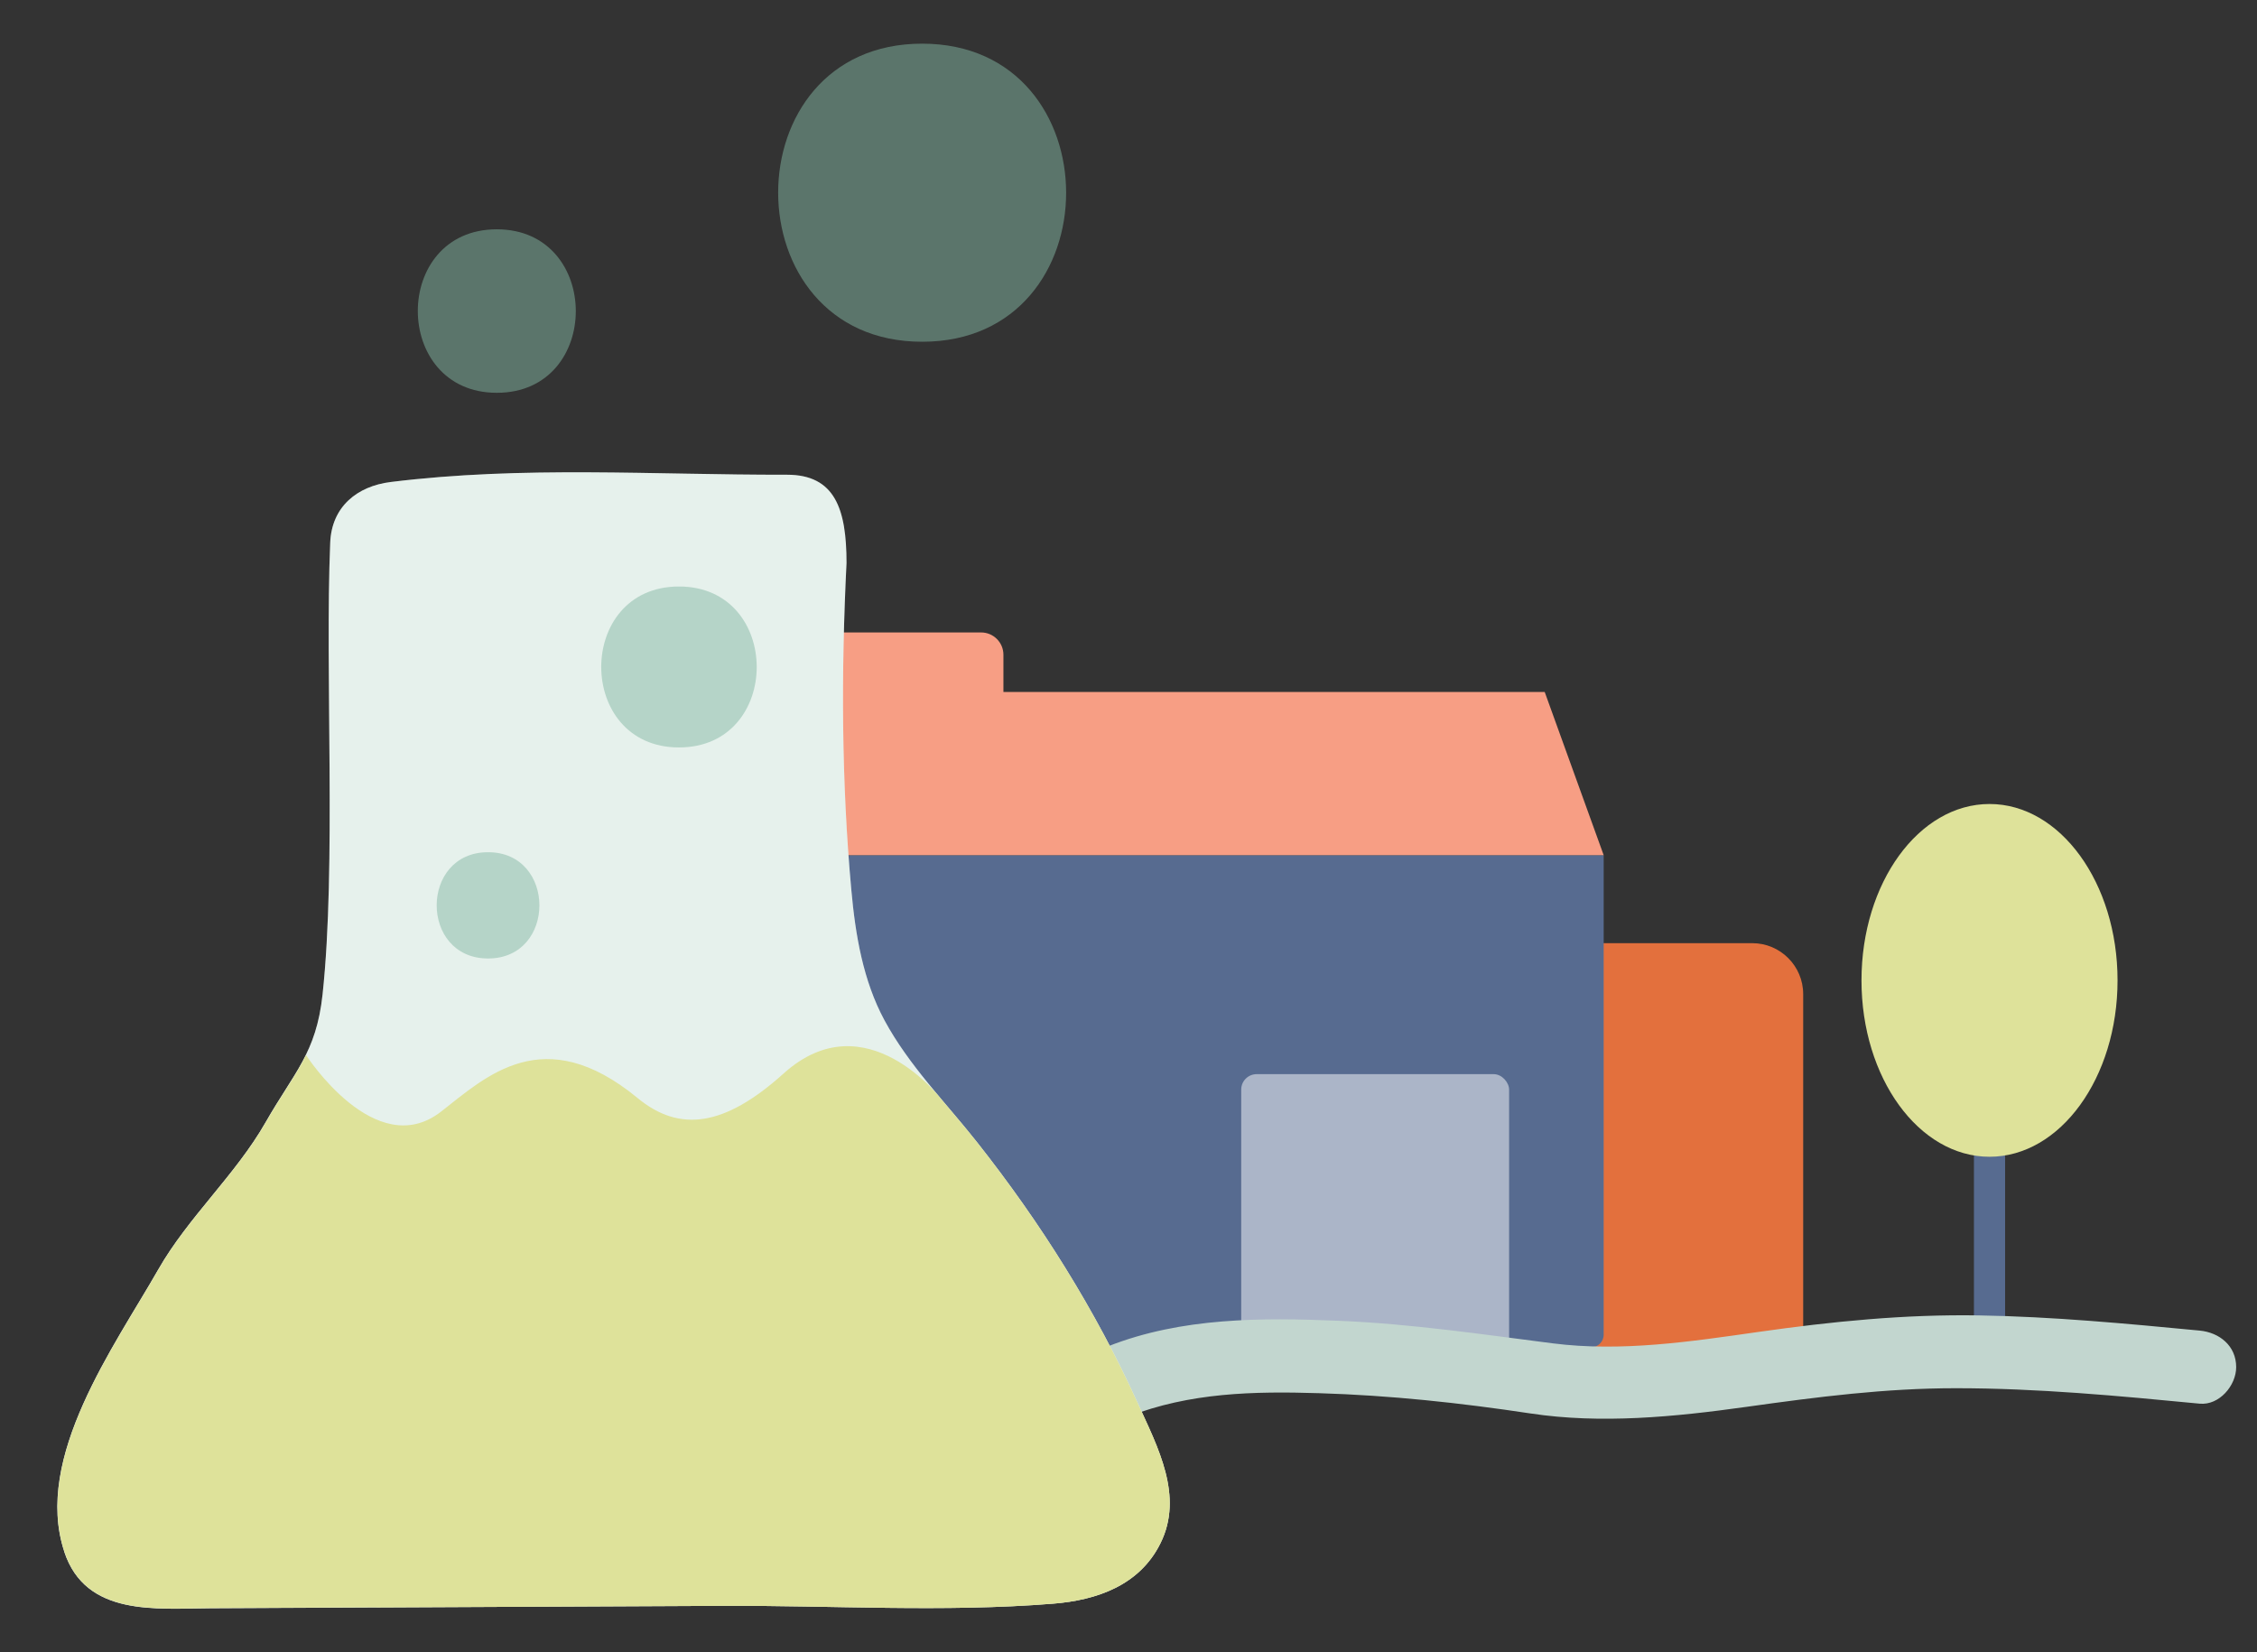 <?xml version="1.0" encoding="UTF-8"?>
<svg id="Layer_1" data-name="Layer 1" xmlns="http://www.w3.org/2000/svg" viewBox="0 0 168 123">
  <rect x="0" y="0" width="168" height="123" fill="#333333" stroke="none"/>
  <defs>
    <style>
      .cls-1 {
        fill: none;
        stroke: #576b90;
        stroke-miterlimit: 10;
        stroke-width: 2.32px;
      }

      .cls-2 {
        fill: #576b90;
      }

      .cls-2, .cls-3, .cls-4, .cls-5, .cls-6, .cls-7, .cls-8, .cls-9, .cls-10 {
        stroke-width: 0px;
      }

      .cls-3 {
        fill: #f79e84;
      }

      .cls-4, .cls-5 {
        opacity: .5;
      }

      .cls-4, .cls-7 {
        fill: #fff;
      }

      .cls-5, .cls-9 {
        fill: #84b9a4;
      }

      .cls-6 {
        fill: #c2d6cf;
      }

      .cls-8 {
        fill: #e3703d;
      }

      .cls-9 {
        opacity: .2;
      }

      .cls-10 {
        fill: #dee29a;
      }
    </style>
  </defs>
  <path class="cls-8" d="m117.65,70.21h12.78c2.09,0,3.79,1.7,3.79,3.79v26.31h-16.56v-30.09h0Z"/>
  <g>
    <path class="cls-2" d="m60.57,63.66h58.8v35.69c0,.53-.43.95-.95.95h-56.89c-.53,0-.95-.43-.95-.95v-35.69h0Z"/>
    <rect class="cls-4" x="92.39" y="79.96" width="19.94" height="22.64" rx="1.15" ry="1.15"/>
    <polygon class="cls-3" points="59.19 51.51 114.98 51.51 119.37 63.66 59.19 63.66 59.19 51.51"/>
    <path class="cls-3" d="m59.19,47.08h13.84c.92,0,1.66.75,1.66,1.66v7.2h-15.51v-8.87h0Z"/>
  </g>
  <line class="cls-1" x1="148.09" y1="85.34" x2="148.09" y2="98.92"/>
  <ellipse class="cls-10" cx="148.09" cy="72.98" rx="9.53" ry="13.13"/>
  <path class="cls-6" d="m83.98,105.45c4.59-1.79,9.34-1.89,14.2-1.74,5.3.16,10.52.72,15.75,1.51s10.7.26,16.05-.49,10.35-1.39,15.61-1.39c6.07,0,12.11.57,18.14,1.15,1.46.14,2.72-1.35,2.72-2.72,0-1.59-1.25-2.58-2.72-2.72-5.46-.52-10.93-1.04-16.43-1.13s-10.94.45-16.41,1.23c-5.04.72-10.21,1.5-15.31.85s-10.57-1.46-15.94-1.68c-5.76-.24-11.66-.25-17.11,1.88-1.37.53-2.32,1.82-1.9,3.34.36,1.3,1.97,2.44,3.34,1.9h0Z"/>
  <g>
    <path class="cls-5" d="m68.64,3.25c14.28,0,14.3,22.19,0,22.19-14.28,0-14.3-22.19,0-22.19Z"/>
    <path class="cls-7" d="m4.78,115.51c1.6,4.85,6.85,4.23,10.91,4.21,4.11-.02,8.22-.04,12.33-.06,8.59-.04,17.18-.08,25.77-.12,8.12-.04,16.48.49,24.58-.16,3.29-.26,6.46-1.37,8.01-4.5,1.75-3.52-.21-7.17-1.68-10.4-3.16-6.97-7.24-13.46-11.98-19.46-2.34-2.96-5.07-5.71-6.88-9.06-1.6-2.96-2.17-6.38-2.47-9.7-.74-8.08-.76-16.25-.36-24.35,0-4.02-.86-6.57-4.43-6.57-9.95.02-19.61-.68-29.49.54-2.52.31-4.4,1.85-4.51,4.51-.4,9.6.46,24.09-.57,33.64-.47,4.37-2.12,5.79-4.25,9.53-2.22,3.89-5.76,7.05-7.98,10.94-3.25,5.7-9.31,13.99-7,20.99Zm72.87-4.55c.13.28.23.48.29.49-.75-.08-.64-.27-.29-.49Z"/>
    <path class="cls-9" d="m4.78,115.51c1.6,4.85,6.85,4.23,10.91,4.21,4.11-.02,8.22-.04,12.33-.06,8.59-.04,17.18-.08,25.77-.12,8.12-.04,16.48.49,24.58-.16,3.29-.26,6.46-1.37,8.01-4.5,1.75-3.52-.21-7.17-1.68-10.4-3.16-6.97-7.24-13.46-11.98-19.46-2.34-2.96-5.07-5.71-6.88-9.06-1.6-2.96-2.17-6.38-2.47-9.7-.74-8.08-.76-16.25-.36-24.35,0-4.02-.86-6.57-4.43-6.57-9.95.02-19.61-.68-29.49.54-2.52.31-4.4,1.85-4.51,4.51-.4,9.6.46,24.09-.57,33.64-.47,4.37-2.12,5.79-4.25,9.53-2.22,3.89-5.76,7.05-7.98,10.94-3.25,5.7-9.31,13.99-7,20.99Zm72.87-4.55c.13.28.23.48.29.49-.75-.08-.64-.27-.29-.49Z"/>
    <path class="cls-10" d="m28.02,119.66c8.59-.04,17.18-.08,25.77-.12,8.12-.04,16.48.49,24.58-.16,3.29-.26,6.46-1.37,8.01-4.5,1.75-3.52-.21-7.17-1.68-10.4-3.16-6.97-7.24-13.46-11.98-19.46-.84-1.06-1.72-2.09-2.6-3.13h0s-5.65-7.51-11.79-1.98c-4.4,3.96-7.74,4.41-10.87,1.83-6.99-5.76-11.28-1.6-14.63,1.01-4.89,3.81-10.05-4.21-10.05-4.21h0c-.77,1.57-1.81,2.94-3.01,5.03-2.22,3.89-5.76,7.05-7.98,10.94-3.25,5.7-9.31,13.99-7,20.99,1.6,4.85,6.85,4.23,10.91,4.21,4.11-.02,8.22-.04,12.33-.06Z"/>
    <path class="cls-5" d="m36.33,63.44c5.09,0,5.1,7.91,0,7.91s-5.1-7.91,0-7.91Z"/>
    <path class="cls-5" d="m50.54,43.66c7.71,0,7.72,11.98,0,11.98-7.71,0-7.72-11.98,0-11.98Z"/>
    <path class="cls-5" d="m36.98,17.07c7.83,0,7.85,12.17,0,12.17-7.83,0-7.85-12.17,0-12.17Z"/>
  </g>
</svg>